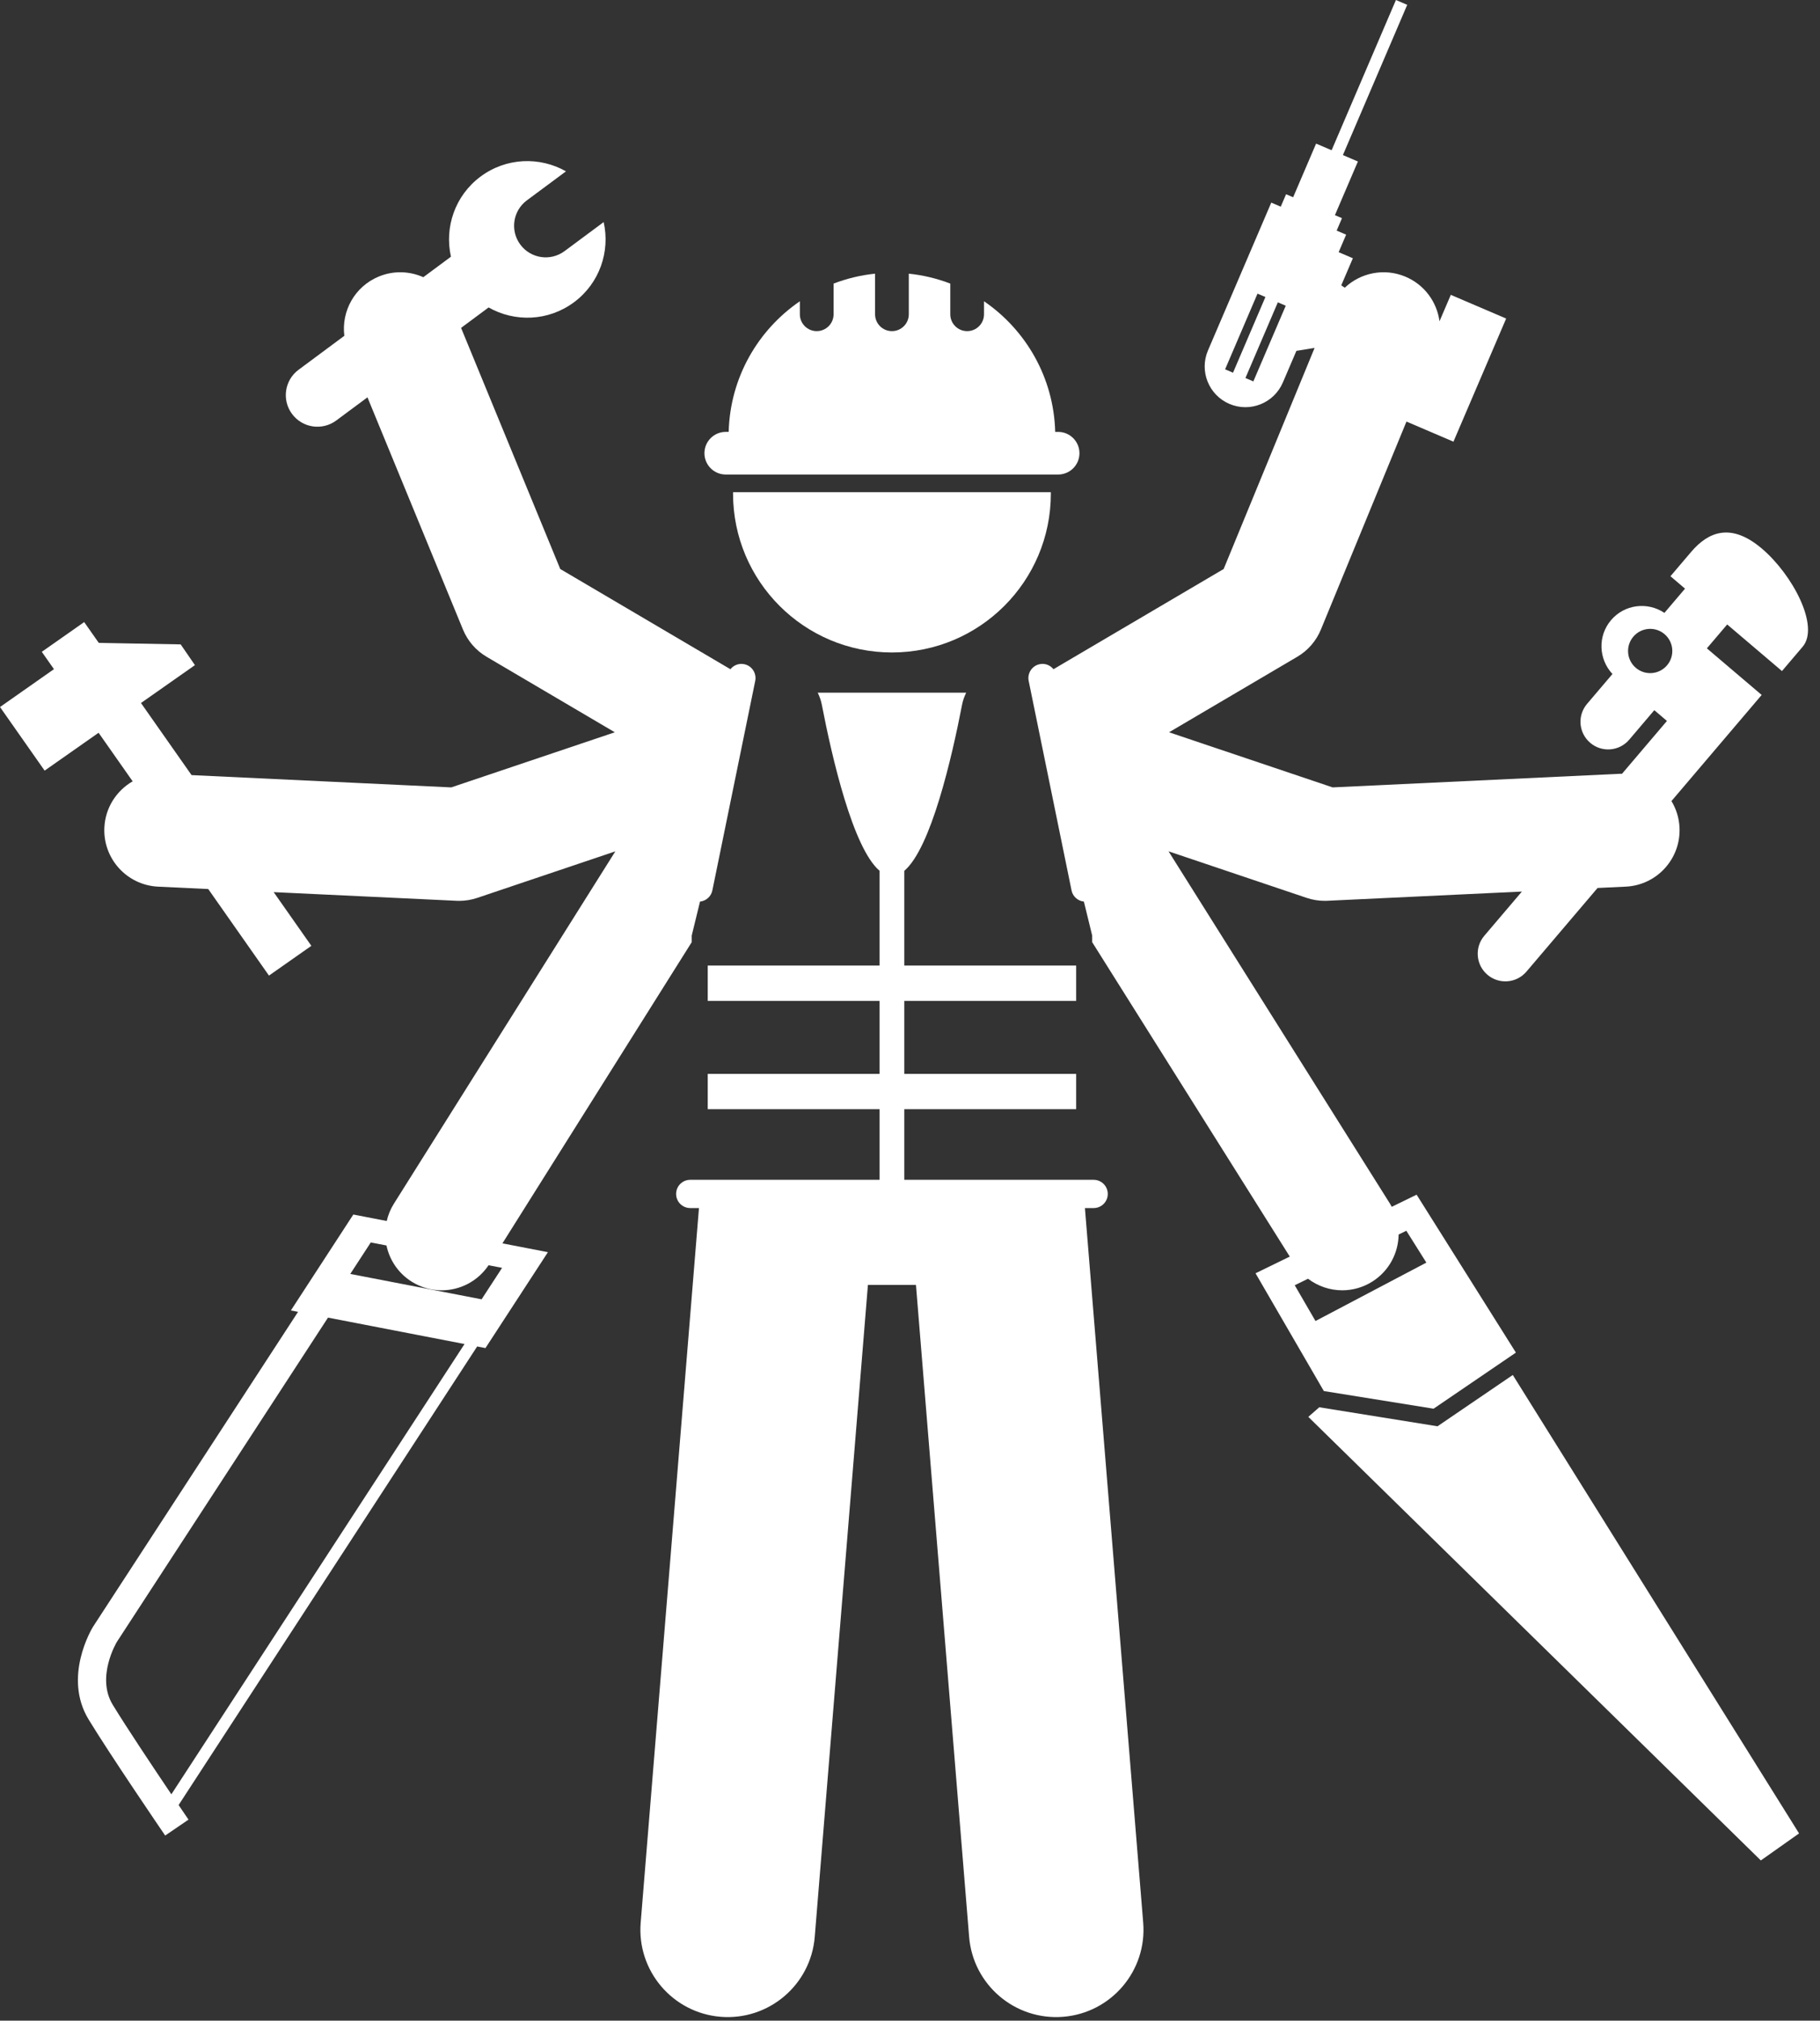 <?xml version="1.0" encoding="UTF-8" standalone="no"?><svg xmlns="http://www.w3.org/2000/svg" xmlns:xlink="http://www.w3.org/1999/xlink" fill="#ffffff" height="286.1" preserveAspectRatio="xMidYMid meet" version="1" viewBox="0.0 0.0 257.7 286.1" width="257.7" zoomAndPan="magnify"><rect x="0.0" y="0.0" width="257.7" height="286.1" fill="#333333" stroke="none"/><g id="change1_1"><path d="M103.794,69.881c0,12.427,10.074,22.5,22.5,22.5c12.428,0,22.5-10.073,22.5-22.5 c0-0.065-0.004-0.128-0.005-0.192h-44.99C103.798,69.753,103.794,69.816,103.794,69.881z" fill="inherit"/><path d="M203.54 201.946L186.802 199.253 185.248 200.612 249.323 263.417 254.736 259.59 214.201 194.682z" fill="inherit"/><path d="M177.776,180.283l9.67,16.673l15.538,2.5l11.658-7.944l-14.059-22.359l-3.522,1.718 c-0.08-0.147-0.155-0.295-0.245-0.438l-1-1.591l-30.358-48.303l19.554,6.589c0.824,0.277,1.687,0.419,2.555,0.419 c0.126,0,0.252-0.003,0.378-0.009l27.545-1.304l-5.324,6.262c-1.4,1.648-1.201,4.12,0.447,5.521 c1.649,1.4,4.119,1.2,5.521-0.447l10.07-11.843l3.991-0.189c4.414-0.209,7.822-3.956,7.613-8.369 c-0.065-1.375-0.476-2.649-1.142-3.748l12.775-15.026l-4.872-4.142c-0.001-0.001-0.001-0.001-0.002-0.002 l-2.885-2.453l2.876-3.382l7.758,6.596l2.922-3.436c2.453-2.885-1.407-10.195-5.766-13.901 c-4.361-3.708-7.572-2.409-10.024,0.475l-2.924,3.438l2.065,1.756l-2.918,3.432 c-2.392-1.604-5.646-1.219-7.558,1.028c-1.91,2.247-1.766,5.521,0.201,7.625l-3.595,4.228 c-1.402,1.648-1.202,4.118,0.447,5.519c1.649,1.403,4.12,1.202,5.521-0.446l3.551-4.177l1.79,1.522 l-6.362,7.483c-0.077,0.001-0.152-0.005-0.23-0.002l-40.745,1.929l-23.16-7.804l18.161-10.694 c1.503-0.885,2.676-2.237,3.339-3.851L199.147,59.689l6.651,2.848l7.464-17.434l-7.837-3.355l-1.601,3.739 c-0.37-2.737-2.142-5.21-4.88-6.337c-3.002-1.235-6.316-0.505-8.532,1.585l-0.499-0.33l1.643-3.839 l-2.012-0.861l1.06-2.479l-1.341-0.575l0.753-1.76l-0.999-0.427l3.252-7.597l-2.123-0.91l9.107-21.273L197.655,0 l-9.107,21.273l-2.196-0.94l-3.253,7.597l-0.999-0.428l-0.754,1.76l-1.342-0.575l-8.961,20.929 c-1.254,2.928,0.103,6.318,3.031,7.571c2.928,1.253,6.317-0.104,7.571-3.033l1.917-4.476l2.577-0.422 l-12.877,31.308l-24.096,14.188c-0.454-0.567-1.194-0.873-1.957-0.714c-0.824,0.169-1.421,0.822-1.563,1.601 c-0.045,0.245-0.047,0.501,0.006,0.76l6.072,29.675c0.178,0.874,0.904,1.49,1.747,1.58l1.175,4.81v0.937 l26.709,42.498l1.268,2.018L177.776,180.283z M231.269,90.144c1.122-1.319,3.099-1.479,4.416-0.358 c1.317,1.12,1.478,3.097,0.357,4.417c-1.12,1.317-3.099,1.478-4.417,0.357 C230.309,93.44,230.149,91.462,231.269,90.144z M174.588,52.77l-1.12-0.48l4.587-10.715l1.119,0.479L174.588,52.77 z M177.466,54.001l-1.12-0.478l4.588-10.716l1.12,0.48L177.466,54.001z M199.127,174.262l2.836,4.509 l-15.699,8.27l-2.938-5.066l1.884-0.92c1.401,1.064,3.106,1.637,4.841,1.637c1.454,0,2.927-0.397,4.249-1.228 c2.385-1.499,3.701-4.05,3.737-6.671L199.127,174.262z" fill="inherit"/><path d="M99.118,127.655c0.843-0.09,1.568-0.706,1.747-1.58l6.072-29.675c0.053-0.258,0.05-0.514,0.006-0.759 c-0.142-0.779-0.74-1.433-1.563-1.601c-0.765-0.158-1.504,0.147-1.957,0.714L79.328,80.565L65.285,46.424 l3.898-2.892c3.701,2.101,8.447,1.969,12.086-0.732c3.64-2.699,5.142-7.202,4.204-11.354l-5.54,4.111 c-1.985,1.473-4.787,1.058-6.26-0.927c-1.472-1.985-1.057-4.786,0.927-6.26l5.54-4.11 c-3.702-2.103-8.446-1.969-12.086,0.732c-3.638,2.698-5.141,7.201-4.202,11.353l-3.913,2.903 c-1.93-0.86-4.191-0.965-6.296-0.097c-3.415,1.405-5.328,4.9-4.887,8.395l-6.478,4.806 c-1.985,1.472-2.401,4.276-0.928,6.259c1.474,1.986,4.276,2.4,6.259,0.927l4.421-3.28l13.524,32.88 c0.663,1.613,1.836,2.966,3.339,3.851l18.161,10.694L63.892,111.486l-36.768-1.74l-7.163-10.208l7.641-5.362 l-2.02-2.938l-11.595-0.213l-2.067-2.946l-6.003,4.212L7.64,94.745L0,100.106l6.319,9.006l7.639-5.361l4.825,6.876 c-2.281,1.316-3.872,3.72-4.005,6.545c-0.209,4.413,3.199,8.16,7.613,8.369l7.093,0.336l8.599,12.255l6.003-4.212 l-5.336-7.604l25.891,1.226c0.126,0.006,0.252,0.009,0.378,0.009c0.868,0,1.73-0.142,2.555-0.419l19.554-6.589 L55.77,170.434c-0.487,0.774-0.816,1.601-1.012,2.445l-4.73-0.915l-8.841,13.58l1.016,0.197l-29.044,44.609 c-0.206,0.337-4.251,7.119-0.618,13.097c3.038,4.997,10.529,15.98,10.847,16.445l3.303-2.255 c-0.02-0.03-0.562-0.825-1.401-2.064l42.272-64.928l1.176,0.227l8.843-13.58l-6.441-1.246l26.803-42.646v-0.936 L99.118,127.655z M24.264,254.053c-2.53-3.753-6.386-9.528-8.305-12.684c-2.384-3.922,0.555-8.839,0.585-8.889 l29.898-45.92l19.331,3.739L24.264,254.053z M68.19,183.967l-18.592-3.594l2.901-4.456l2.223,0.43 c0.433,2.044,1.656,3.918,3.565,5.118c1.322,0.831,2.795,1.228,4.249,1.228c2.585,0,5.106-1.261,6.641-3.55 l1.914,0.37L68.19,183.967z" fill="inherit"/><path d="M128.044,167.048v-10h24.333v-5h-24.333v-10.333h24.333v-5h-24.333v-13.418 c3.777-3.211,6.733-16.02,8.187-23.554c0.114-0.592,0.323-1.14,0.573-1.664h-21.02 c0.25,0.524,0.459,1.072,0.573,1.664c1.454,7.534,4.41,20.343,8.187,23.554v13.418h-24.333v5h24.333v10.333 h-24.333v5h24.333v10H97.942h-0.208c-1.105,0-2,0.895-2,2s0.895,2,2,2h1.235l-8.252,101.18 c-0.555,6.807,4.514,12.773,11.318,13.327c6.805,0.554,12.773-4.51,13.328-11.317l7.529-92.309h6.802 l7.529,92.309c0.555,6.808,6.523,11.872,13.328,11.317c6.805-0.555,11.873-6.52,11.319-13.327l-8.252-101.18 h1.236c1.105,0,2-0.895,2-2s-0.895-2-2-2h-0.208H128.044z" fill="inherit"/><path d="M152.843,64.171c0-1.666-1.35-3.019-3.018-3.019h-0.416c-0.198-7.686-4.146-14.436-10.08-18.497v1.841 c0,1.318-1.068,2.389-2.387,2.389s-2.389-1.07-2.389-2.389v-4.344c-1.855-0.71-3.823-1.193-5.873-1.403v5.747 c0,1.318-1.068,2.389-2.387,2.389c-1.32,0-2.389-1.07-2.389-2.389v-5.747c-2.05,0.21-4.018,0.693-5.873,1.403 v4.343c0,1.318-1.068,2.389-2.389,2.389c-1.318,0-2.387-1.07-2.387-2.389v-1.84 c-5.933,4.06-9.881,10.81-10.079,18.495h-0.417c-1.666,0-3.016,1.353-3.016,3.019 c0,1.668,1.35,3.018,3.016,3.018h0.402h46.262h0.4C151.493,67.188,152.843,65.839,152.843,64.171z" fill="inherit"/></g></svg>